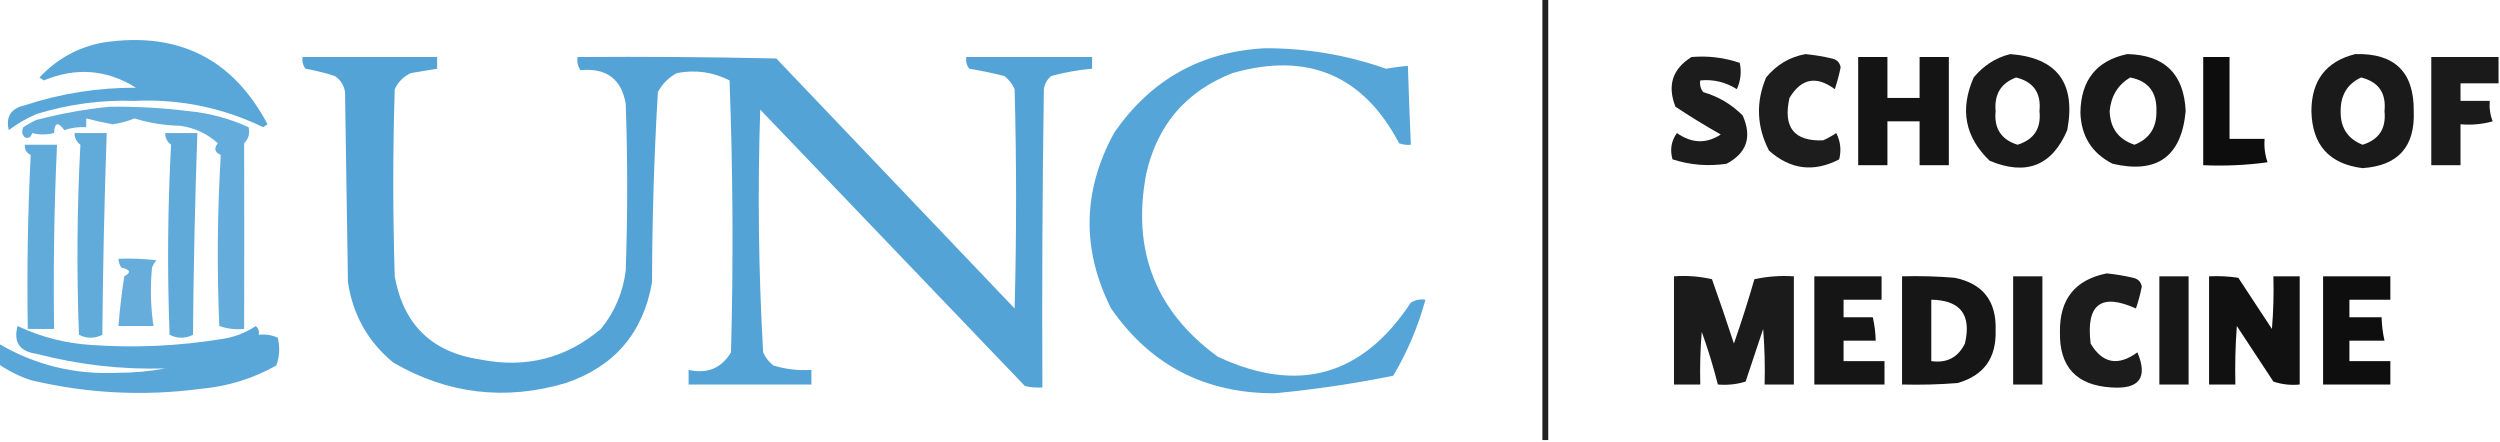 <?xml version="1.0" encoding="UTF-8"?>
<!DOCTYPE svg PUBLIC "-//W3C//DTD SVG 1.1//EN" "http://www.w3.org/Graphics/SVG/1.1/DTD/svg11.dtd">
<svg xmlns="http://www.w3.org/2000/svg" version="1.1" width="855px" height="151px" style="shape-rendering:geometricPrecision; text-rendering:geometricPrecision; image-rendering:optimizeQuality; fill-rule:evenodd; clip-rule:evenodd" xmlns:xlink="http://www.w3.org/1999/xlink">
<g><path style="opacity:0.872" fill="#000000" d="M 527.5,-0.5 C 528.167,-0.5 528.833,-0.5 529.5,-0.5C 529.5,49.833 529.5,100.167 529.5,150.5C 528.833,150.5 528.167,150.5 527.5,150.5C 527.5,100.167 527.5,49.833 527.5,-0.5 Z"/></g>
<g><path style="opacity:0.894" fill="#469cd4" d="M 35.5,14.5 C 60.974,10.741 79.64,20.074 91.5,42.5C 91,42.833 90.5,43.167 90,43.5C 76.118,36.79 61.451,33.79 46,34.5C 34.575,34.132 23.409,35.632 12.5,39C 9.088,40.455 5.921,42.288 3,44.5C 1.909,39.902 3.743,37.069 8.5,36C 20.831,31.953 33.498,29.953 46.5,30C 36.535,23.762 26.035,22.928 15,27.5C 14.5,27.167 14,26.833 13.5,26.5C 19.534,20.05 26.868,16.05 35.5,14.5 Z"/></g>
<g><path style="opacity:0.907" fill="#469cd4" d="M 432.5,16.5 C 446.744,16.449 460.577,18.782 474,23.5C 476.498,23.083 478.998,22.75 481.5,22.5C 481.786,31.502 482.119,40.502 482.5,49.5C 481.127,49.657 479.793,49.49 478.5,49C 466.206,25.666 447.206,17.666 421.5,25C 405.59,31.247 395.757,42.747 392,59.5C 387.045,85.659 395.212,106.492 416.5,122C 443.921,134.8 465.921,128.634 482.5,103.5C 484.045,102.548 485.712,102.215 487.5,102.5C 485.004,111.654 481.337,120.321 476.5,128.5C 463.115,131.203 449.615,133.203 436,134.5C 412.125,134.565 393.458,124.898 380,105.5C 369.862,85.342 370.195,65.342 381,45.5C 393.412,27.378 410.579,17.711 432.5,16.5 Z"/></g>
<g><path style="opacity:0.883" fill="#000000" d="M 617.5,18.5 C 620.522,18.804 623.522,19.304 626.5,20C 628.18,20.347 629.18,21.347 629.5,23C 628.993,25.541 628.326,28.041 627.5,30.5C 621.183,25.797 616.016,26.797 612,33.5C 609.741,43.55 613.574,48.383 623.5,48C 625.081,47.294 626.581,46.46 628,45.5C 629.457,48.366 629.79,51.366 629,54.5C 620.318,59.022 612.318,58.022 605,51.5C 600.781,43.321 600.448,34.987 604,26.5C 607.617,22.116 612.117,19.45 617.5,18.5 Z"/></g>
<g><path style="opacity:0.897" fill="#000000" d="M 687.5,18.5 C 703.525,19.721 710.025,28.387 707,44.5C 701.813,56.689 692.98,60.189 680.5,55C 672.023,46.934 670.19,37.434 675,26.5C 678.378,22.406 682.545,19.739 687.5,18.5 Z M 689.5,26.5 C 695.457,27.968 698.124,31.802 697.5,38C 698.132,43.908 695.632,47.741 690,49.5C 684.406,47.752 681.906,43.918 682.5,38C 681.997,32.251 684.331,28.418 689.5,26.5 Z"/></g>
<g><path style="opacity:0.9" fill="#000000" d="M 727.5,18.5 C 740.255,18.755 746.921,25.255 747.5,38C 746.06,53.554 737.727,59.554 722.5,56C 715.413,52.395 711.747,46.562 711.5,38.5C 711.671,27.407 717.005,20.74 727.5,18.5 Z M 728.5,26.5 C 734.687,27.661 737.687,31.494 737.5,38C 737.603,43.648 735.103,47.481 730,49.5C 724.518,47.677 721.684,43.844 721.5,38C 721.971,32.867 724.304,29.034 728.5,26.5 Z"/></g>
<g><path style="opacity:0.897" fill="#000000" d="M 805.5,18.5 C 818.954,18.121 825.62,24.621 825.5,38C 825.989,50.178 820.155,56.678 808,57.5C 796.595,56.092 790.762,49.592 790.5,38C 790.531,27.489 795.531,20.989 805.5,18.5 Z M 807.5,26.5 C 813.462,27.972 816.129,31.805 815.5,38C 816.116,43.949 813.616,47.782 808,49.5C 802.897,47.481 800.397,43.648 800.5,38C 800.478,32.512 802.812,28.679 807.5,26.5 Z"/></g>
<g><path style="opacity:0.919" fill="#469cd4" d="M 103.5,19.5 C 118.833,19.5 134.167,19.5 149.5,19.5C 149.5,20.833 149.5,22.167 149.5,23.5C 146.513,23.998 143.513,24.498 140.5,25C 138,26.167 136.167,28 135,30.5C 134.333,51.833 134.333,73.167 135,94.5C 137.952,111.069 147.786,120.569 164.5,123C 179.971,126.012 193.638,122.512 205.5,112.5C 210.233,106.693 213.067,100.027 214,92.5C 214.667,73.5 214.667,54.5 214,35.5C 212.517,26.985 207.35,23.152 198.5,24C 197.62,22.644 197.286,21.144 197.5,19.5C 220.169,19.333 242.836,19.5 265.5,20C 292.667,48.5 319.833,77 347,105.5C 347.667,80.5 347.667,55.5 347,30.5C 346.215,28.714 345.049,27.214 343.5,26C 339.526,25.004 335.526,24.171 331.5,23.5C 330.571,22.311 330.238,20.978 330.5,19.5C 344.833,19.5 359.167,19.5 373.5,19.5C 373.5,20.833 373.5,22.167 373.5,23.5C 368.759,23.915 364.093,24.749 359.5,26C 358.107,27.171 357.273,28.671 357,30.5C 356.5,64.498 356.333,98.498 356.5,132.5C 354.473,132.662 352.473,132.495 350.5,132C 320.333,100.5 290.167,69 260,37.5C 259.081,65.192 259.415,92.859 261,120.5C 261.785,122.286 262.951,123.786 264.5,125C 268.73,126.29 273.064,126.79 277.5,126.5C 277.5,128.167 277.5,129.833 277.5,131.5C 263.5,131.5 249.5,131.5 235.5,131.5C 235.5,129.833 235.5,128.167 235.5,126.5C 241.898,127.947 246.731,125.947 250,120.5C 250.833,89.495 250.667,58.495 249.5,27.5C 243.836,24.613 237.836,23.779 231.5,25C 228.667,26.5 226.5,28.667 225,31.5C 223.711,53.116 223.044,74.783 223,96.5C 220.002,113.832 210.169,125.332 193.5,131C 172.757,137.115 153.09,134.782 134.5,124C 125.828,116.824 120.662,107.658 119,96.5C 118.667,74.833 118.333,53.167 118,31.5C 117.654,29.152 116.487,27.319 114.5,26C 111.231,24.937 107.898,24.104 104.5,23.5C 103.571,22.311 103.238,20.978 103.5,19.5 Z"/></g>
<g><path style="opacity:0.887" fill="#000000" d="M 578.5,19.5 C 584.196,19.025 589.696,19.692 595,21.5C 595.652,24.594 595.318,27.594 594,30.5C 590.199,28.074 586.032,27.074 581.5,27.5C 581.238,28.978 581.571,30.311 582.5,31.5C 587.71,33.02 592.21,35.687 596,39.5C 599.248,46.824 597.414,52.324 590.5,56C 584.168,56.941 578.001,56.441 572,54.5C 571.064,51.208 571.564,48.208 573.5,45.5C 578.574,49.058 583.574,49.225 588.5,46C 583.22,43.018 578.053,39.851 573,36.5C 570.15,29.219 571.983,23.552 578.5,19.5 Z"/></g>
<g><path style="opacity:0.918" fill="#000000" d="M 635.5,19.5 C 638.833,19.5 642.167,19.5 645.5,19.5C 645.5,24.167 645.5,28.833 645.5,33.5C 649.167,33.5 652.833,33.5 656.5,33.5C 656.5,28.833 656.5,24.167 656.5,19.5C 659.833,19.5 663.167,19.5 666.5,19.5C 666.5,31.833 666.5,44.167 666.5,56.5C 663.167,56.5 659.833,56.5 656.5,56.5C 656.5,51.5 656.5,46.5 656.5,41.5C 652.833,41.5 649.167,41.5 645.5,41.5C 645.5,46.5 645.5,51.5 645.5,56.5C 642.167,56.5 638.833,56.5 635.5,56.5C 635.5,44.167 635.5,31.833 635.5,19.5 Z"/></g>
<g><path style="opacity:0.949" fill="#000000" d="M 753.5,19.5 C 756.5,19.5 759.5,19.5 762.5,19.5C 762.5,28.833 762.5,38.167 762.5,47.5C 766.5,47.5 770.5,47.5 774.5,47.5C 774.274,50.249 774.607,52.916 775.5,55.5C 768.197,56.497 760.863,56.831 753.5,56.5C 753.5,44.167 753.5,31.833 753.5,19.5 Z"/></g>
<g><path style="opacity:0.895" fill="#000000" d="M 854.5,19.5 C 854.5,22.5 854.5,25.5 854.5,28.5C 850.167,28.5 845.833,28.5 841.5,28.5C 841.5,30.5 841.5,32.5 841.5,34.5C 844.833,34.5 848.167,34.5 851.5,34.5C 851.292,36.92 851.626,39.253 852.5,41.5C 848.893,42.489 845.226,42.823 841.5,42.5C 841.5,47.167 841.5,51.833 841.5,56.5C 838.167,56.5 834.833,56.5 831.5,56.5C 831.5,44.167 831.5,31.833 831.5,19.5C 839.167,19.5 846.833,19.5 854.5,19.5 Z"/></g>
<g><path style="opacity:0.837" fill="#469cd4" d="M 37.5,36.5 C 46.533,36.394 55.533,36.894 64.5,38C 71.675,38.699 78.509,40.533 85,43.5C 85.536,45.567 85.036,47.401 83.5,49C 83.543,70.042 83.543,91.209 83.5,112.5C 80.552,112.777 77.719,112.444 75,111.5C 74.174,91.927 74.341,72.427 75.5,53C 73.408,52.047 73.075,50.714 74.5,49C 70.817,45.66 66.484,43.66 61.5,43C 56.202,42.89 51.035,42.057 46,40.5C 43.589,41.483 41.089,42.149 38.5,42.5C 35.434,41.954 32.434,41.288 29.5,40.5C 29.5,41.5 29.5,42.5 29.5,43.5C 26.934,43.344 24.434,43.678 22,44.5C 19.816,41.543 18.649,41.877 18.5,45.5C 15.894,46.136 13.394,46.136 11,45.5C 10.577,46.956 9.744,47.456 8.5,47C 7.483,45.95 7.316,44.784 8,43.5C 9.419,42.54 10.919,41.706 12.5,41C 20.86,38.831 29.194,37.331 37.5,36.5 Z"/></g>
<g><path style="opacity:0.851" fill="#469cd4" d="M 25.5,45.5 C 29.167,45.5 32.833,45.5 36.5,45.5C 35.697,68.47 35.197,91.47 35,114.5C 32.333,115.833 29.667,115.833 27,114.5C 26.178,92.79 26.345,71.124 27.5,49.5C 26.147,48.476 25.48,47.143 25.5,45.5 Z"/></g>
<g><path style="opacity:0.852" fill="#469cd4" d="M 56.5,45.5 C 60.167,45.5 63.833,45.5 67.5,45.5C 66.697,68.47 66.197,91.47 66,114.5C 63.333,115.833 60.667,115.833 58,114.5C 57.178,92.79 57.345,71.124 58.5,49.5C 57.147,48.476 56.48,47.143 56.5,45.5 Z"/></g>
<g><path style="opacity:0.851" fill="#469cd4" d="M 8.5,49.5 C 12.167,49.5 15.833,49.5 19.5,49.5C 18.534,70.467 18.201,91.467 18.5,112.5C 15.5,112.5 12.5,112.5 9.5,112.5C 9.174,92.591 9.507,72.757 10.5,53C 9.027,52.29 8.36,51.124 8.5,49.5 Z"/></g>
<g><path style="opacity:0.817" fill="#469cd4" d="M 40.5,88.5 C 44.846,88.334 49.179,88.501 53.5,89C 52.874,89.75 52.374,90.584 52,91.5C 51.335,98.195 51.502,104.862 52.5,111.5C 48.5,111.5 44.5,111.5 40.5,111.5C 40.963,105.819 41.63,100.152 42.5,94.5C 44.931,93.195 44.597,92.195 41.5,91.5C 40.873,90.583 40.539,89.583 40.5,88.5 Z"/></g>
<g><path style="opacity:0.887" fill="#000000" d="M 720.5,93.5 C 723.522,93.804 726.522,94.304 729.5,95C 731.18,95.347 732.18,96.347 732.5,98C 731.993,100.541 731.326,103.041 730.5,105.5C 718.513,100.106 713.346,104.106 715,117.5C 719.049,124.322 724.382,125.322 731,120.5C 734.639,129.213 731.639,133.213 722,132.5C 710.086,131.753 704.253,125.42 704.5,113.5C 704.351,102.327 709.684,95.66 720.5,93.5 Z"/></g>
<g><path style="opacity:0.891" fill="#000000" d="M 572.5,94.5 C 576.884,94.174 581.217,94.508 585.5,95.5C 588.099,102.796 590.599,110.129 593,117.5C 595.535,110.228 597.868,102.895 600,95.5C 604.401,94.533 608.901,94.2 613.5,94.5C 613.5,106.833 613.5,119.167 613.5,131.5C 610.167,131.5 606.833,131.5 603.5,131.5C 603.666,125.158 603.5,118.825 603,112.5C 601,118.5 599,124.5 597,130.5C 593.943,131.451 590.777,131.784 587.5,131.5C 585.977,125.428 584.143,119.428 582,113.5C 581.501,119.491 581.334,125.491 581.5,131.5C 578.5,131.5 575.5,131.5 572.5,131.5C 572.5,119.167 572.5,106.833 572.5,94.5 Z"/></g>
<g><path style="opacity:0.916" fill="#000000" d="M 620.5,94.5 C 628.167,94.5 635.833,94.5 643.5,94.5C 643.5,97.167 643.5,99.833 643.5,102.5C 639.167,102.5 634.833,102.5 630.5,102.5C 630.5,104.5 630.5,106.5 630.5,108.5C 633.833,108.5 637.167,108.5 640.5,108.5C 641.092,111.127 641.425,113.794 641.5,116.5C 637.833,116.5 634.167,116.5 630.5,116.5C 630.5,118.833 630.5,121.167 630.5,123.5C 635.167,123.5 639.833,123.5 644.5,123.5C 644.5,126.167 644.5,128.833 644.5,131.5C 636.5,131.5 628.5,131.5 620.5,131.5C 620.5,119.167 620.5,106.833 620.5,94.5 Z"/></g>
<g><path style="opacity:0.914" fill="#000000" d="M 650.5,94.5 C 656.509,94.334 662.509,94.501 668.5,95C 678.178,96.995 682.845,102.995 682.5,113C 682.793,122.435 678.46,128.435 669.5,131C 663.175,131.5 656.842,131.666 650.5,131.5C 650.5,119.167 650.5,106.833 650.5,94.5 Z M 660.5,102.5 C 670.485,102.662 674.318,107.662 672,117.5C 669.647,122.26 665.814,124.26 660.5,123.5C 660.5,116.5 660.5,109.5 660.5,102.5 Z"/></g>
<g><path style="opacity:0.907" fill="#000000" d="M 688.5,94.5 C 691.833,94.5 695.167,94.5 698.5,94.5C 698.5,106.833 698.5,119.167 698.5,131.5C 695.167,131.5 691.833,131.5 688.5,131.5C 688.5,119.167 688.5,106.833 688.5,94.5 Z"/></g>
<g><path style="opacity:0.907" fill="#000000" d="M 738.5,94.5 C 741.833,94.5 745.167,94.5 748.5,94.5C 748.5,106.833 748.5,119.167 748.5,131.5C 745.167,131.5 741.833,131.5 738.5,131.5C 738.5,119.167 738.5,106.833 738.5,94.5 Z"/></g>
<g><path style="opacity:0.931" fill="#000000" d="M 755.5,94.5 C 758.85,94.335 762.183,94.502 765.5,95C 769.333,100.833 773.167,106.667 777,112.5C 777.499,106.509 777.666,100.509 777.5,94.5C 780.5,94.5 783.5,94.5 786.5,94.5C 786.5,106.833 786.5,119.167 786.5,131.5C 783.428,131.817 780.428,131.484 777.5,130.5C 773.333,124.167 769.167,117.833 765,111.5C 764.5,118.158 764.334,124.825 764.5,131.5C 761.5,131.5 758.5,131.5 755.5,131.5C 755.5,119.167 755.5,106.833 755.5,94.5 Z"/></g>
<g><path style="opacity:0.945" fill="#000000" d="M 794.5,94.5 C 802.167,94.5 809.833,94.5 817.5,94.5C 817.5,97.167 817.5,99.833 817.5,102.5C 812.833,102.5 808.167,102.5 803.5,102.5C 803.5,104.5 803.5,106.5 803.5,108.5C 807.167,108.5 810.833,108.5 814.5,108.5C 814.575,111.206 814.908,113.873 815.5,116.5C 811.5,116.5 807.5,116.5 803.5,116.5C 803.5,118.833 803.5,121.167 803.5,123.5C 808.167,123.5 812.833,123.5 817.5,123.5C 817.5,126.167 817.5,128.833 817.5,131.5C 809.833,131.5 802.167,131.5 794.5,131.5C 794.5,119.167 794.5,106.833 794.5,94.5 Z"/></g>
<g><path style="opacity:0.891" fill="#469cd4" d="M -0.5,124.5 C -0.5,122.167 -0.5,119.833 -0.5,117.5C 11.927,124.822 25.427,128.156 40,127.5C 45.555,127.52 51.055,127.02 56.5,126C 41.581,126.435 26.914,124.768 12.5,121C 6.705,120.218 4.538,117.051 6,111.5C 14.047,115.304 22.547,117.47 31.5,118C 46.251,119.02 60.917,118.353 75.5,116C 79.882,115.409 83.882,113.909 87.5,111.5C 88.386,112.325 88.719,113.325 88.5,114.5C 90.793,114.244 92.959,114.577 95,115.5C 95.784,118.76 95.617,121.927 94.5,125C 86.449,129.515 77.782,132.182 68.5,133C 48.978,135.557 29.645,134.557 10.5,130C 6.528,128.681 2.861,126.847 -0.5,124.5 Z"/></g>
</svg>
